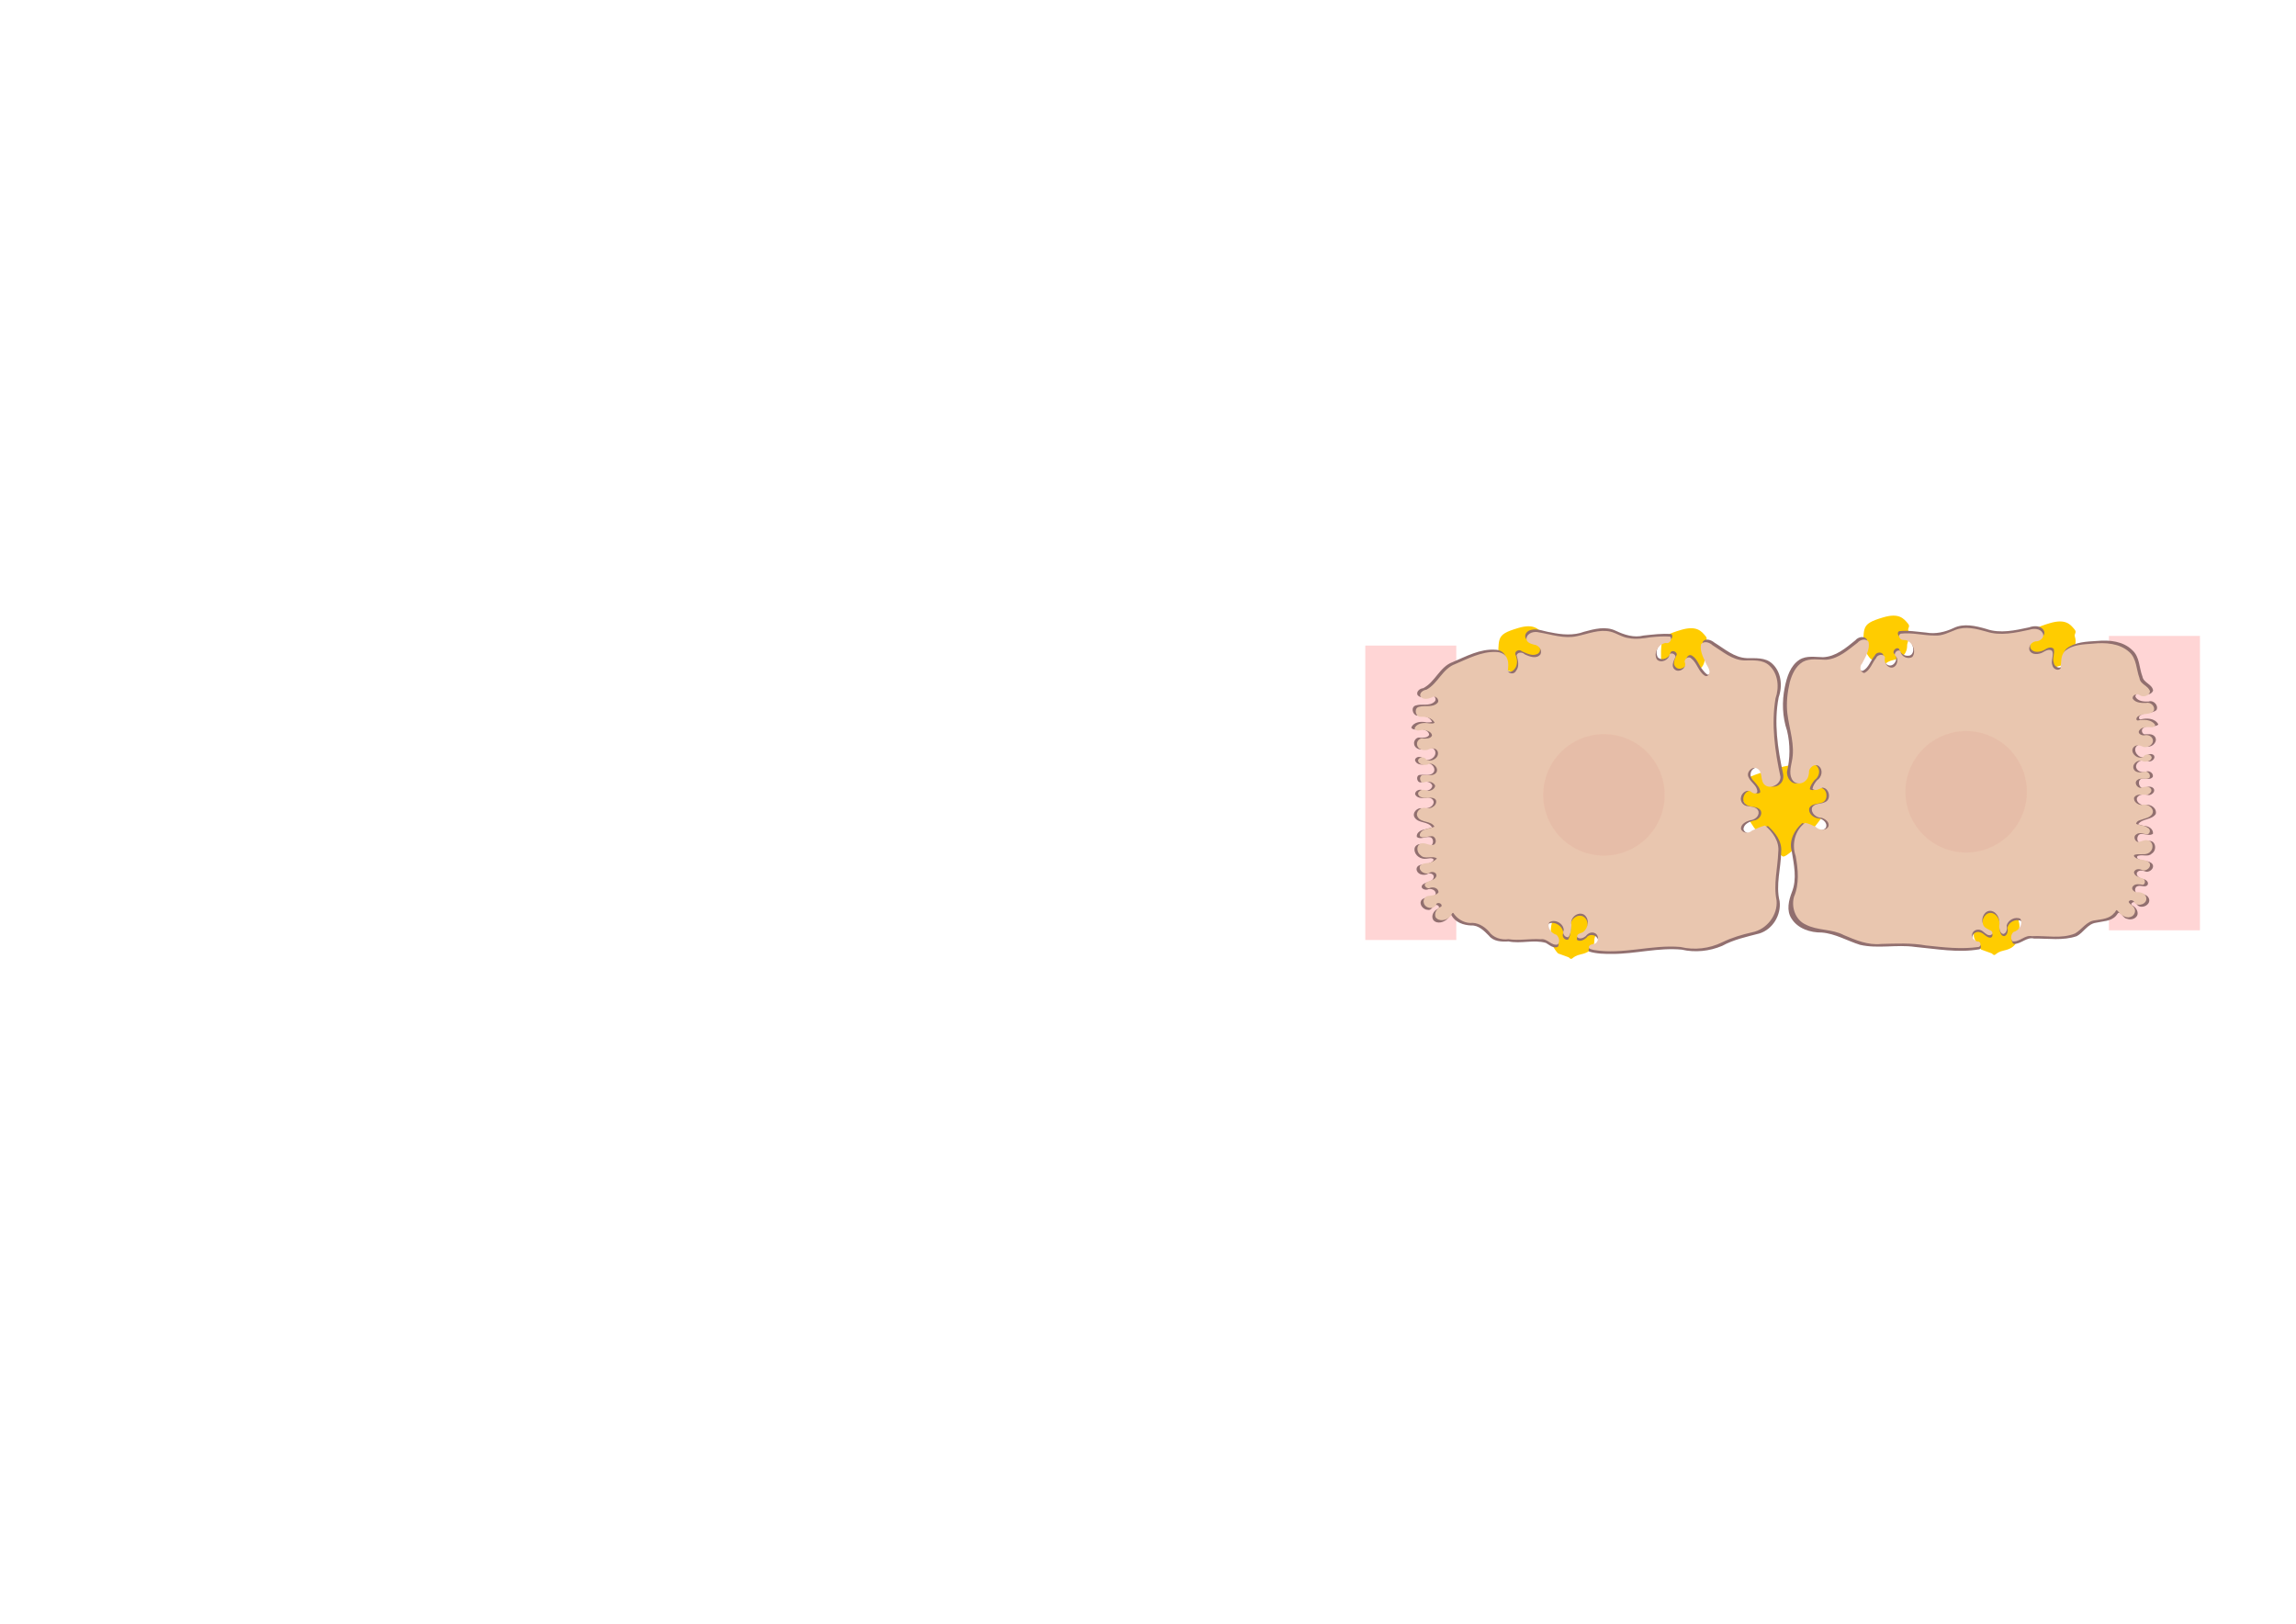 <?xml version="1.0" encoding="UTF-8" standalone="no"?>
<!-- Created with Inkscape (http://www.inkscape.org/) -->
<svg
   xmlns:dc="http://purl.org/dc/elements/1.1/"
   xmlns:cc="http://creativecommons.org/ns#"
   xmlns:rdf="http://www.w3.org/1999/02/22-rdf-syntax-ns#"
   xmlns:svg="http://www.w3.org/2000/svg"
   xmlns="http://www.w3.org/2000/svg"
   xmlns:sodipodi="http://sodipodi.sourceforge.net/DTD/sodipodi-0.dtd"
   xmlns:inkscape="http://www.inkscape.org/namespaces/inkscape"
   width="1052.362"
   height="744.094"
   id="svg2"
   sodipodi:version="0.32"
   inkscape:version="0.45+devel"
   version="1.0"
   sodipodi:docname="epatocytes.svg"
   inkscape:output_extension="org.inkscape.output.svg.inkscape">
  <defs
     id="defs4">
    <linearGradient
       id="linearGradient3299">
      <stop
         id="stop3301"
         offset="0"
         style="stop-color:#ac9393;stop-opacity:1;" />
      <stop
         id="stop3303"
         offset="1"
         style="stop-color:#fff000;stop-opacity:1;" />
    </linearGradient>
    <linearGradient
       id="linearGradient3283">
      <stop
         id="stop3285"
         offset="0"
         style="stop-color:#aa9696;stop-opacity:1;" />
      <stop
         id="stop3287"
         offset="1"
         style="stop-color:#000000;stop-opacity:1;" />
    </linearGradient>
    <inkscape:perspective
       sodipodi:type="inkscape:persp3d"
       inkscape:vp_x="0 : 526.18109 : 1"
       inkscape:vp_y="0 : 1000 : 0"
       inkscape:vp_z="744.09448 : 526.18109 : 1"
       inkscape:persp3d-origin="372.04724 : 350.78739 : 1"
       id="perspective10" />
    <inkscape:perspective
       id="perspective2492"
       inkscape:persp3d-origin="372.04724 : 350.78739 : 1"
       inkscape:vp_z="744.09448 : 526.18109 : 1"
       inkscape:vp_y="0 : 1000 : 0"
       inkscape:vp_x="0 : 526.18109 : 1"
       sodipodi:type="inkscape:persp3d" />
    <filter
       inkscape:collect="always"
       id="filter3359">
      <feGaussianBlur
         inkscape:collect="always"
         stdDeviation="6.948"
         id="feGaussianBlur3361" />
    </filter>
    <filter
       inkscape:collect="always"
       id="filter3381">
      <feGaussianBlur
         inkscape:collect="always"
         stdDeviation="6.368"
         id="feGaussianBlur3383" />
    </filter>
    <filter
       inkscape:collect="always"
       id="filter3448"
       x="-0.157"
       width="1.313"
       y="-0.175"
       height="1.35">
      <feGaussianBlur
         inkscape:collect="always"
         stdDeviation="1.344"
         id="feGaussianBlur3450" />
    </filter>
    <filter
       inkscape:collect="always"
       id="filter3534"
       x="-0.251"
       width="1.503"
       y="-0.078"
       height="1.155">
      <feGaussianBlur
         inkscape:collect="always"
         stdDeviation="4.369"
         id="feGaussianBlur3536" />
    </filter>
  </defs>
  <sodipodi:namedview
     id="base"
     pagecolor="#ffffff"
     bordercolor="#666666"
     borderopacity="1.0"
     gridtolerance="10000"
     guidetolerance="10"
     objecttolerance="10"
     inkscape:pageopacity="0.0"
     inkscape:pageshadow="2"
     inkscape:zoom="2.2532245"
     inkscape:cx="839.53337"
     inkscape:cy="382.74614"
     inkscape:document-units="px"
     inkscape:current-layer="layer1"
     showgrid="false"
     inkscape:window-width="1912"
     inkscape:window-height="1343"
     inkscape:window-x="0"
     inkscape:window-y="0" />
  <g
     inkscape:label="Layer 1"
     inkscape:groupmode="layer"
     id="layer1">
    <g
       id="g3540">
      <rect
         style="opacity:1;fill:#ffd5d5;fill-opacity:1;stroke:none;filter:url(#filter3534)"
         id="rect3538"
         width="41.718"
         height="134.918"
         x="966.615"
         y="291.41" />
      <rect
         y="295.848"
         x="625.77"
         height="134.918"
         width="41.718"
         id="rect3464"
         style="opacity:1;fill:#ffd5d5;fill-opacity:1;stroke:none;filter:url(#filter3534)" />
      <path
         id="path3462"
         d="m 933.815,304.675 c -1.87,-1.908 -3.4,-5.251 -3.4,-6.344 0,-1.093 -0.142,-5.013 0.474,-7.23 C 931.644,288.379 933.972,287.236 939.514,285.579 c 7.278,-2.176 9.429,0.559 11.361,2.888 1.199,1.444 -0.327,1.882 0.151,3.338 0.988,3.006 -0.55,5.4 -0.557,6.454 -0.011,1.652 -0.062,5.549 -6.11,6.812 -4.69,0.98 -3.792,3.287 -5.662,1.379 z"
         style="opacity:1;fill:#ffcc00;fill-opacity:1;stroke:none;filter:url(#filter3448)"
         sodipodi:nodetypes="cssssssscc" />
      <path
         transform="matrix(2.32,0,0,2.32,-1080.174,-489.234)"
         id="path3414"
         d="m 813.987,376.572 c -1.87,-1.908 -3.4,-4.363 -3.4,-5.457 0,-1.093 -0.586,-2.35 -1.302,-2.792 -2.402,-1.485 -0.468,-3.421 5.075,-5.078 7.278,-2.176 11.648,-2.104 13.58,0.225 1.199,1.444 1.236,2.254 0.151,3.338 -0.787,0.787 -1.437,2.294 -1.444,3.348 -0.011,1.652 -7.408,10.015 -8.773,9.919 -0.268,-0.019 -2.017,-1.595 -3.887,-3.503 z"
         style="opacity:1;fill:#ffcc00;fill-opacity:1;stroke:none;filter:url(#filter3448)" />
      <path
         sodipodi:nodetypes="cssssssscc"
         style="opacity:1;fill:#ffcc00;fill-opacity:1;stroke:none;filter:url(#filter3448)"
         d="m 908.074,435.155 c -1.87,-1.908 -3.4,-5.251 -3.4,-6.344 0,-1.093 -0.142,-5.013 0.474,-7.23 0.755,-2.721 3.083,-3.865 8.625,-5.522 7.278,-2.176 9.429,0.559 11.361,2.888 1.199,1.444 -0.327,1.882 0.151,3.338 0.988,3.006 -0.55,5.4 -0.557,6.454 -0.011,1.652 -0.062,5.549 -6.11,6.812 -4.69,0.98 -3.792,3.287 -5.662,1.379 z"
         id="path3460" />
      <path
         id="path3458"
         d="M 714.13,436.93 C 712.26,435.022 710.73,431.679 710.73,430.586 710.73,429.493 710.588,425.574 711.204,423.356 711.959,420.634 714.286,419.491 719.829,417.834 c 7.278,-2.176 9.429,0.559 11.361,2.888 1.199,1.444 -0.327,1.882 0.151,3.338 0.988,3.006 -0.55,5.4 -0.557,6.454 -0.011,1.652 -0.062,5.549 -6.11,6.812 -4.69,0.98 -3.792,3.287 -5.662,1.379 z"
         style="opacity:1;fill:#ffcc00;fill-opacity:1;stroke:none;filter:url(#filter3448)"
         sodipodi:nodetypes="cssssssscc" />
      <path
         sodipodi:nodetypes="cssssssscc"
         style="opacity:1;fill:#ffcc00;fill-opacity:1;stroke:none;filter:url(#filter3448)"
         d="m 690.165,306.895 c -1.87,-1.908 -3.4,-5.251 -3.4,-6.344 0,-1.093 -0.142,-5.013 0.474,-7.23 C 687.993,290.598 690.321,289.455 695.863,287.798 703.142,285.622 705.292,288.357 707.224,290.686 c 1.199,1.444 -0.327,1.882 0.151,3.338 0.988,3.006 -0.55,5.4 -0.557,6.454 -0.011,1.652 -0.062,5.549 -6.11,6.812 -4.69,0.98 -3.792,3.287 -5.662,1.379 z"
         id="path3456" />
      <path
         sodipodi:nodetypes="cssssssscc"
         style="opacity:1;fill:#ffcc00;fill-opacity:1;stroke:none;filter:url(#filter3448)"
         d="m 857.48,302.013 c -1.87,-1.908 -3.4,-5.251 -3.4,-6.344 0,-1.093 -0.142,-5.013 0.474,-7.23 0.755,-2.721 3.083,-3.865 8.625,-5.522 7.278,-2.176 9.429,0.559 11.361,2.888 1.199,1.444 -0.327,1.882 0.151,3.338 0.988,3.006 -0.55,5.4 -0.557,6.454 -0.011,1.652 -0.062,5.549 -6.11,6.812 -4.69,0.98 -3.792,3.287 -5.662,1.379 z"
         id="path3452" />
      <path
         id="path3454"
         d="m 764.724,307.782 c -1.87,-1.908 -3.4,-5.251 -3.4,-6.344 0,-1.093 -0.142,-5.013 0.474,-7.23 0.755,-2.721 3.083,-3.865 8.625,-5.522 7.278,-2.176 9.429,0.559 11.361,2.888 1.199,1.444 -0.327,1.882 0.151,3.338 0.988,3.006 -0.55,5.4 -0.557,6.454 -0.011,1.652 -0.062,5.549 -6.11,6.812 -4.69,0.98 -3.792,3.287 -5.662,1.379 z"
         style="opacity:1;fill:#ffcc00;fill-opacity:1;stroke:none;filter:url(#filter3448)"
         sodipodi:nodetypes="cssssssscc" />
      <g
         transform="matrix(0,0.285,-0.285,0,1237.287,-64.936)"
         id="g3404">
        <g
           id="g3391">
          <path
             style="fill:#916f6f;stroke:none;filter:url(#filter3359)"
             d="m 1392.25,870.438 c -9.809,5.671 -10.296,19.027 -7.469,28.812 -1.193,4.121 -6.79,1.614 -7.531,-1.562 -4.635,-7.398 -1.928,-17.52 -7.527,-24.35 -7.401,-4.179 -16.847,4.798 -13.858,12.509 0.362,7.521 -0.223,16.998 -7.49,21.247 -6.301,0.572 -8.73,-8.518 -4.505,-12.324 1.875,-5.668 0.671,-13.723 -5.557,-16.114 -10.5,1.248 -12.253,15.384 -22.56,17.126 -14.04,5.488 -31.559,4.208 -42.389,16.261 -14.514,14.633 -16.719,36.779 -14.931,56.336 1.051,17.097 1.483,36.006 12.729,49.982 7.446,6.716 18.127,6.227 27.495,6.326 5.844,3.93 1.25,13.2 -4.906,13.719 -7.286,2.753 -15.122,-1.904 -22.344,0.031 -4.962,4.389 -1.062,11.387 1.813,15.781 3.298,6.611 4.879,16.949 -2.563,21.375 -7.867,3.384 -16.608,-4.731 -15.812,-12.75 -1.002,-5.767 -7.628,-12.043 -13.469,-8.159 -7.948,4.777 -7.596,15.677 -4.761,23.362 4.765,22.477 10.429,46.489 2.498,68.955 -4.835,16.947 -9.545,36.136 -1.266,52.824 6.367,13.608 9.892,28.947 7.124,43.924 -1.22,14.401 -4.008,28.992 -2.219,43.406 2.785,4.753 10.327,0.268 9.906,-4.5 -0.485,-10.215 9.938,-18.222 19.563,-18.219 4.612,-0.168 9.888,2.279 9.969,7.5 1.022,6.955 -4.168,13.874 -10.856,15.293 -4.375,4.654 4.62,12.55 8.418,7.082 6.876,-6.908 21.656,1.199 17.531,10.75 -2.76,6.262 -10.32,8.484 -16.656,7.562 -5.482,2.784 -4.062,11.543 1.316,13.613 7.827,6.952 19.654,9.549 24.653,19.481 0.05,7.079 -10.268,8.999 -14.469,4.344 -11.02,-5.737 -22.7,-13.089 -35.688,-11.281 -6.891,4.167 -4.441,14.436 1.003,18.767 12.318,15.108 26.236,31.473 27.158,51.896 -0.132,12.619 -3.039,26.516 4.046,37.918 9.682,14.905 27.778,20.253 44.241,23.653 23.162,4.782 47.568,3.958 70.032,-3.679 21.613,-5.188 44.415,-5.029 65.988,0.164 9.072,0.509 20.226,-6.482 18.5,-16.656 -1.582,-10.132 -12.657,-15.553 -22.069,-14.979 -6.91,-2.128 -11.124,-12.747 -4.338,-17.459 6.612,-5.26 16.656,-1.969 21.078,4.567 4.292,3.505 9.021,7.05 14.672,7.808 5.346,-6.869 -5.518,-14.476 -0.688,-21.437 5.18,-8.037 20.454,-7.258 22.625,2.875 2.339,6.554 1.393,16.086 8.805,19.449 9.389,1.771 16.567,-8.145 16.433,-16.713 1.55,-6.003 7.786,-12.992 14.494,-10.176 7.129,4.759 5.234,15.513 -0.099,20.896 -2.564,5.626 -5.383,11.186 -7.038,17.169 10.799,12.547 28.154,21.803 44.934,17.045 21.653,-3.484 44.774,-8.849 65.976,-0.341 13.398,5.194 29.843,9.187 42.763,0.617 16.241,-10.126 22.6,-30.326 22.375,-48.603 1.74,-21.831 13.357,-40.991 19.768,-61.506 6.726,-29.026 -0.842,-58.912 3.374,-88.187 3.123,-34.441 9.873,-69.345 3.81,-103.838 -1.86,-4.53 -9.29,-2.198 -8.5,2.594 -0.289,5.812 -5.998,10.096 -11.625,8.75 -5.553,-0.825 -9.163,-6.822 -7.312,-12.125 1.305,-6.525 9.136,-10.422 8.781,-17.312 -1.024,-3.63 -6.994,-4.276 -7.748,-0.093 -2.721,5.223 -5.639,11.819 -12.252,12.656 -9.069,2.994 -21.845,-4.396 -19.593,-14.831 2.891,-10.508 15.545,-13.902 25.155,-12.134 4.637,-0.443 11.976,-1.669 11.969,-7.535 -1.903,-5.541 -8.857,-6.14 -13.676,-5.028 -9.096,-2.216 -14.974,-13.555 -10.699,-22.097 8.993,-4.578 20.115,2.743 22.188,11.969 3.716,4.03 11.245,4.619 14.687,-0.063 0.545,-11.749 -11.737,-20.691 -8.625,-32.719 -0.305,-22.859 3.717,-46.55 -3.887,-68.666 -5.989,-11.066 -19.553,-17.336 -21.517,-30.666 -2.539,-11.005 -2.083,-23.943 -11.003,-32.262 -1.796,-1.988 -6.991,-3.428 -4.406,-6.719 2.818,-4.005 8.386,-6.066 9.117,-11.439 2.746,-6.843 -1.302,-17.526 -9.804,-16.717 -5.518,0.527 -10.292,4.66 -12.312,9.719 -5.326,2.281 -7,-8.442 -1.375,-8.281 8.99,-5.887 1.682,-23.287 -8.938,-19.781 -7.592,2.731 -7.956,12.021 -8.312,18.75 -2.197,5.447 -11.505,4.609 -12.063,-1.5 -1.342,-4.925 3.082,-11.545 -2,-15.156 -5.21,-2.102 -9.091,3.844 -9.302,8.387 -1.349,4.297 -4.761,10.735 -10.167,8.925 -5.351,-3.271 -3.089,-10.441 -1.438,-15.156 0.468,-6.012 -6.033,-13.466 -12.15,-9.851 -7.115,5.384 -3.801,15.671 -8.381,22.508 -0.726,2.858 -5.216,3.263 -5.313,-0.156 -2.18,-6.951 2.498,-15.448 -3.403,-21.272 -5.359,-8.748 -21.862,-6.496 -20.254,5.272 0.16,4.812 3.091,9.273 3.062,13.969 -2.629,6.927 -15.545,4.653 -14.188,-3.281 -0.341,-5.862 3.319,-12.321 -0.344,-17.719 -7.949,-1.267 -12.967,7.63 -12.781,14.562 -0.707,3.136 -1.625,6.218 -2.594,9.281 -9.626,-6.834 -6.63,-21.773 -16.5,-28.406 -9.457,-2.437 -17.358,9.181 -14,17.625 -0.011,6.155 -4.829,14.123 -11.798,12.659 -6.933,-3.604 -6.194,-12.761 -4.639,-19.159 -0.107,-5.013 -5.861,-11.244 -10.813,-7.562 -4.942,4.658 -1.864,11.898 -0.5,17.312 -0.914,7.453 -14.551,8.855 -15.156,0.531 -0.566,-5.44 2.589,-12.525 -2.625,-16.531 -6.435,-2.198 -11.787,6.958 -7.938,12.031 1.299,6.281 -2.317,15.527 -9.904,14.708 -8.851,-1.51 -11.948,-13.457 -7.19,-20.301 0.719,-5.051 -5.186,-11.948 -10.094,-8.094 -4.244,4.883 0.036,11.334 2.969,15.625 2.654,8.989 -10.373,18.815 -17.563,11.812 -4.839,-5.202 -0.524,-12.114 0.75,-17.812 1.197,-8.028 -8.876,-16.945 -16.125,-11.219 -5.039,4.079 -3.503,11.221 -3.562,16.781 -1.541,4.567 -8.727,5.466 -10.594,0.656 -5.204,-6.66 0.153,-16.356 -4.812,-22.906 -0.28,-0.172 -0.624,-0.182 -0.938,-0.125 z"
             id="path3305"
             sodipodi:nodetypes="cccccccccsccccccccsssccccccccccccccccccccccccccccccccccssccccccccccc" />
          <path
             sodipodi:nodetypes="cccccccccsccccccccsssccccccccccccccccccccccccccccccccccssccccccccccc"
             id="path2502"
             d="m 1393.188,875.5 c -8.955,6.2 -8.628,18.537 -6.781,28.094 -1.094,3.977 -6.231,1.092 -7.187,-1.594 -5.206,-7.128 -1.247,-17.955 -8.094,-24.125 -7.065,-3.645 -15.078,4.832 -12.927,11.944 0.115,7.424 0.024,16.75 -6.667,21.462 -6.036,1.851 -9.578,-7.44 -5.594,-11.406 3.609,-5.604 0.655,-15.572 -6.453,-16.206 -9.208,2.712 -11.009,15.555 -21.05,16.85 -14.047,5.285 -31.398,4.422 -42.154,16.418 -14.106,15.693 -15.579,38.258 -13.494,58.283 1.264,15.62 1.313,33.198 12.304,45.618 7.395,6.821 18.173,5.447 27.253,6.474 5.282,3.692 1.23,12.118 -4.281,13.156 -7.569,3.254 -15.947,-2.52 -23.375,0.469 -4.509,4.753 0.007,11.229 2.463,15.815 3.127,6.402 4.191,16.55 -3.151,20.497 -7.467,2.905 -15.552,-4.515 -15.011,-12.086 -0.908,-5.602 -6.616,-12.24 -12.739,-9.164 -7.939,3.903 -8.201,14.379 -5.752,21.758 4.826,22.461 10.263,46.299 2.973,68.877 -4.563,16.128 -9.213,33.851 -2.69,50.146 4.069,10.587 9.831,21.122 8.969,32.844 0.099,18.314 -5.193,36.553 -3.005,54.824 1.805,5.422 9.594,1.851 10.005,-2.699 0.343,-3.407 -0.01,-6.952 2.376,-9.823 5.002,-7.888 17.056,-12.078 24.916,-6.112 4.761,7.064 -0.417,18.058 -8.793,19.153 -4.834,4.351 3.9,12.562 7.938,7.437 6.461,-6.051 20.433,-0.262 17.847,9.207 -1.929,6.449 -9.648,10.192 -15.972,8.137 -6.681,2.26 -4.874,12.584 1.137,14.541 7.737,6.432 19.097,9.061 23.77,18.74 -0.818,7.193 -10.971,8.064 -15.355,3.585 -10.659,-5.429 -22.021,-12.778 -34.551,-10.397 -6.426,4.051 -3.823,13.562 1.18,17.682 11.395,15.011 25.5,30.125 27.343,49.724 0.392,12.733 -3.015,26.701 3.603,38.515 6.944,11.459 20.091,17.331 32.522,20.805 16.436,3.859 33.599,5.814 50.445,3.896 25.594,-3.096 51.239,-12.971 77.201,-7.145 10.107,1.969 22.276,5.08 31.112,-2.071 5.989,-5.309 5.168,-15.108 -0.532,-20.305 -4.08,-4.387 -10.28,-5.417 -15.924,-5.417 -6.359,-1.775 -12.08,-10.23 -6.92,-16.028 5.984,-7 17.88,-4.23 22.295,3.132 4.052,3.305 8.52,6.553 13.798,7.431 4.512,-4.761 -0.077,-11.067 -1.844,-15.969 0.457,-11.346 19.376,-14.888 23.344,-3.969 3.452,6.575 1.309,16.218 8.531,20.562 8.884,2.651 16.66,-6.722 16.562,-15.031 1.58,-5.978 7.111,-13.536 14.129,-11.197 7.468,4.256 5.945,15.303 0.465,20.556 -2.636,5.449 -5.367,10.974 -6.438,16.984 11.743,16.275 34.694,21.813 53.21,15.139 21.671,-4.042 44.989,-6.124 65.807,2.712 16.725,4.649 37.107,-2.422 44.514,-18.819 10.072,-19.113 6.759,-42.219 16.934,-61.325 8.056,-18.966 16.564,-39.007 14.274,-60.094 -0.593,-24.086 -1.911,-48.398 2.441,-72.239 2.987,-28.175 6.483,-56.815 2.289,-85.03 -1.885,-4.052 -9.168,-2.9 -8.611,1.991 -0.93,6.181 -7.718,11.637 -13.795,8.322 -6.308,-3.053 -6.931,-11.947 -2.39,-16.812 2.926,-3.745 8.306,-8.738 5.046,-13.813 -2.211,-2.686 -6.104,-0.875 -6.884,2.119 -2.461,4.795 -4.751,11.117 -10.897,11.912 -8.75,3.494 -21.855,-2.92 -20.361,-13.367 2.226,-10.787 15.089,-14.855 24.767,-12.818 4.606,-0.562 11.171,-1.183 12.407,-6.659 -1.545,-5.891 -8.88,-6.439 -13.768,-5.376 -8.925,-2.416 -14.648,-13.394 -10.794,-21.968 8.53,-4.881 19.316,2.187 21.294,11.009 3.706,3.957 10.723,5.369 14.956,1.46 1.815,-11.401 -10.782,-19.643 -8.209,-31.159 -1.257,-23.056 4.763,-47.212 -4.354,-69.31 -6.331,-11.189 -19.863,-18.403 -21.148,-32.215 -1.778,-10.782 -2.429,-23.349 -11.685,-30.758 -1.138,-2.062 -7.02,-3.174 -3.745,-5.232 5.874,-5.246 12.958,-12.599 9.953,-21.202 -1.801,-6.319 -10.101,-9.44 -15.356,-5.158 -3.478,2.092 -5.102,6.854 -8.738,8.315 -4.708,-1.53 -2.878,-8.939 1.553,-9.377 6.543,-6.259 1.739,-20.655 -8.115,-18.998 -6.955,1.092 -9.781,9.073 -8.969,15.281 -0.387,4.279 -5.059,9.842 -9.438,6.375 -5.122,-3.917 -3.246,-11.101 -2.531,-16.406 -1.921,-4.925 -10.371,-3.521 -10.419,1.868 -2.015,4.791 -3.688,12.386 -9.987,12.695 -5.848,-1.798 -5.632,-9.615 -2.844,-13.875 1.292,-6.206 -5.039,-14.572 -11.632,-11.244 -8.152,6.02 -2.945,18.932 -11.056,25.056 -2.974,1 -2.772,-3.933 -3.25,-5.781 -0.391,-7.038 1.769,-15.679 -4.562,-20.812 -5.084,-5.145 -15.851,-4.003 -17.625,3.781 -1.937,5.548 2.021,10.758 2.562,16.031 -0.731,5.465 -9.066,8.526 -12.156,3.25 -4.423,-5.323 -0.325,-12.238 -0.219,-18.094 -1.41,-4.76 -8.559,-5.216 -10.414,-0.518 -4.321,5.365 -3.702,12.764 -6.43,18.83 -5.978,-1.047 -6.176,-8.497 -8.196,-13.033 -1.589,-5.92 -4.649,-14.123 -11.991,-14.061 -8.603,1.125 -12.434,11.57 -10.188,19.125 -0.683,5.732 -5.546,12.538 -12.031,11.094 -6.767,-4.358 -3.893,-13.293 -4.25,-19.906 -0.337,-4.68 -5.996,-10.537 -10.469,-6.562 -4.564,4.392 -1.996,11.21 -0.688,16.375 -0.447,5.691 -8.801,10.547 -12.695,5.018 -4.558,-5.555 0.054,-13.557 -3.336,-19.299 -5.189,-3.604 -12.879,3.317 -9.417,8.809 1.097,5.879 1.051,14.821 -6.103,16.684 -8.48,1.929 -15.284,-9.068 -10.915,-16.179 0.745,-4.897 -0.373,-12.569 -6.374,-13.235 -6.214,1.151 -6.402,10.558 -1.284,13.265 6.319,9.578 -8.664,24.793 -16.688,14.375 -3.049,-4.496 -1.074,-10.09 1.018,-14.459 1.57,-7.083 -3.86,-16.832 -12.049,-14.853 -5.921,1.514 -8.105,8.599 -6.594,13.969 0.261,4.071 -3.054,10.905 -7.906,7.812 -6.864,-4.813 -5.232,-14.155 -5.187,-21.344 -0.353,-1.959 -1.602,-4.607 -4.031,-4.156 z"
             style="fill:#e9c6af;stroke:none" />
          <path
             transform="matrix(0.767,0,0,0.767,218.884,621.88)"
             d="m 1799.002,726.784 a 127.352,127.352 0 1 1 -254.704,0 127.352,127.352 0 1 1 254.704,0 z"
             sodipodi:ry="127.35201"
             sodipodi:rx="127.35201"
             sodipodi:cy="726.78448"
             sodipodi:cx="1671.6498"
             id="path3363"
             style="opacity:0.24;fill:#c83737;fill-opacity:1;stroke:none;filter:url(#filter3381)"
             sodipodi:type="arc" />
        </g>
        <g
           id="g3396"
           transform="matrix(1,0,0,-1,4.946,2941.177)">
          <path
             sodipodi:nodetypes="cccccccccsccccccccsssccccccccccccccccccccccccccccccccccssccccccccccc"
             id="path3398"
             d="m 1392.688,869.531 c -9.324,4.077 -10.245,16.053 -8.188,24.75 0.149,2.893 -0.218,5.781 -0.719,8.625 -9.209,-4.039 -10.871,-15.444 -10.25,-24.375 -1.355,-7.164 -13.756,-10.017 -16.173,-2.121 -3.455,9.868 1.767,22.14 -6.17,30.465 -4.656,5.14 -14.121,-2.907 -9.625,-8.281 2.387,-5.851 4.763,-14.198 -0.938,-18.938 -5.565,-2.807 -10.76,3.585 -11.062,8.75 -9.645,19.519 -34.363,26.529 -41.979,47.463 -9.281,21.927 -21.672,44.244 -19.928,68.85 0.184,7.094 4.021,14.3 11.063,16.594 5.947,2.719 12.57,1.056 18.719,0.969 4.704,0.88 7.681,7.122 3.75,10.656 -6.003,8.261 -18.095,7.969 -26.406,3.75 -5.477,-0.628 -8.412,6.757 -4.679,10.493 3.487,8.116 9.086,18.017 3.492,26.507 -4.276,5.414 -12.925,2.682 -15.781,-2.844 -3.876,-5.407 -2.675,-14.37 -9.25,-17.656 -6.3,-2.341 -11.906,3.649 -12.938,9.456 -2.395,10.597 2.745,20.873 4.13,31.256 3.709,17.578 5.437,36.392 -1.054,53.557 -4.488,16.434 -9.394,34.936 -1.422,51.137 6.423,13.658 11.485,29.2 7.524,44.313 -1.507,14.938 -3.648,29.962 -2.302,44.999 4.563,4.127 12.387,-2.019 10.188,-7.5 1.812,-11.725 16.282,-20.469 27.094,-14.406 6.789,6.67 1.058,19.216 -7.781,20.469 -5.202,3.14 0.363,12.993 5.562,9 5.49,-2.41 13.314,-6.17 18.177,-0.56 6.575,6.576 -1.159,20.232 -10.271,16.716 -4.833,-0.711 -11.659,4.066 -8.354,9.255 5.103,8.602 15.737,10.887 22.914,17.264 2.978,2.469 7.03,5.356 7.979,8.953 -3.934,6.713 -13.594,5.063 -18.86,0.951 -10.538,-5.513 -22.074,-12.398 -34.46,-9.767 -6.13,4.679 -2.729,13.584 1.331,18.456 10.068,16.415 24.308,32.109 25.143,52.328 0.283,13.739 -1.465,29.596 8.582,40.588 13.339,15.016 36.197,17.171 54.313,10.724 40.563,-7.942 82.13,-1.603 122.063,6.834 6.284,1.427 13.556,0.421 17.692,-4.993 6.567,-6.762 5.144,-20.033 -4.281,-23.438 -6.987,-2.565 -16.125,-1.031 -20.927,-7.965 -4.24,-5.991 0.713,-14.503 7.583,-15.441 5.581,-1.323 10.436,2.344 14.017,6.151 4.775,4.137 9.936,9.046 16.639,9.224 4.544,-4.205 -0.262,-9.951 -2.438,-14.062 -1.721,-11.365 16.36,-18.634 22.404,-8.447 5.061,6.827 1.647,17.786 9.159,23.041 7.566,3.914 15.85,-3.706 16.344,-11.281 1.891,-6.801 5.51,-15.711 13.688,-16.312 7.791,1.837 8.986,13.217 3.344,18.031 -3.335,6.872 -5.914,14.08 -8.25,21.344 10.495,11.674 24.807,23.004 41.472,21.275 26.47,-0.236 53.139,-9.078 79.436,-2.481 22.004,2.797 45.118,-10.98 51.843,-32.294 5.336,-20.453 9.732,-41.519 20.038,-60.212 8.584,-20.363 10.987,-43.364 6.024,-64.946 -3.652,-37.506 6.973,-74.439 6.859,-111.885 0.067,-12.335 -0.142,-25.092 -3.764,-36.894 -3.332,-2.999 -8.261,1.451 -7.219,5.281 -1.03,6.201 -8.368,11.997 -14.31,7.873 -6.224,-3.488 -7.176,-13.833 -0.71,-17.571 3.418,-3.915 6.754,-9.939 3.614,-14.959 -5.032,-2.457 -8.065,4.12 -8.429,8.129 -5.661,10.512 -23.877,12.331 -29.651,1.037 -4.353,-9.933 6.357,-21.845 16.707,-19.05 7.058,-0.589 14.601,-0.735 20.78,-4.647 1.731,-5.556 -5.556,-10.904 -10.406,-7.844 -10.903,-0.234 -19.477,-12.791 -15.469,-23 7.895,-5.241 19.238,0.956 21.125,9.719 3.73,4.512 10.355,7.444 16.031,5 3.835,-7.122 -2.646,-13.843 -5.983,-19.609 -5.816,-19.656 1.85,-40.242 -2.432,-60.082 0.769,-11.038 0.312,-24.23 -9.234,-31.646 -7.809,-7.718 -17.143,-16.703 -16.354,-28.665 -0.549,-12.084 -5.026,-25.788 -16.622,-31.467 -1.455,-3.468 4.135,-3.477 5.344,-5.969 6.14,-5.616 9.75,-17.057 2.557,-23.257 -7.02,-4.422 -16.14,1.218 -18.588,8.32 -3.29,3.02 -7.223,-2.469 -5.188,-5.625 1.931,-4.234 8.711,-5.822 7.375,-11.531 -0.11,-7.375 -9.192,-15.072 -15.968,-9.976 -6.483,6.044 -1.749,17.41 -9.407,22.695 -6.791,0.675 -9.828,-8.217 -7.25,-13.469 1.156,-3.93 -1.658,-11.136 -6.631,-8.618 -6.579,4.599 -4.046,16.28 -12.713,18.743 -5.946,1.572 -8.441,-6.929 -5.156,-10.844 2.31,-6.441 -0.345,-16.221 -8.312,-16.625 -5.726,0 -7.4,6.407 -7.438,11.031 -0.954,5.902 -2.005,13.505 -7.656,16.594 -4.114,-2.291 -1.899,-8.06 -1.719,-11.812 1.488,-9.062 -5.34,-19.239 -14.969,-19.156 -7.04,-0.155 -10.175,8.202 -7.975,14.008 0.434,4.12 4.478,8.392 2.162,12.399 -3.329,5.246 -13.838,4.556 -14,-2.625 -0.924,-6.647 4.277,-13.887 -0.125,-20 -7.115,-1.303 -11.16,6.645 -12.125,12.51 -1.277,3.921 -2.083,7.973 -3.125,11.959 -10.583,-5.927 -6.069,-21.765 -16.219,-28.062 -7.522,-4.549 -16.951,4.702 -14.352,12.534 0.391,6.892 -1.379,16.493 -9.367,18.154 -6.335,0.497 -9.437,-7.335 -7.481,-12.503 0.395,-6.038 0.467,-14.643 -6.083,-17.391 -6.667,-0.162 -8.983,8.828 -5.843,13.675 1.397,5.662 -1.536,13.326 -7.938,14.094 -7.356,-2.715 -7.658,-12.354 -5.312,-18.625 0.642,-6.778 -11.89,-8.407 -12.005,-1.095 -0.805,7.247 2.549,16.66 -4.307,21.876 -8.471,4.805 -18.676,-7.562 -12.781,-15.156 1.528,-5.632 -0.387,-13.678 -6.906,-14.969 -6.098,1.155 -6.493,10.342 -1.719,13.375 5.523,8.263 -2.8,22.637 -13.068,18.864 -5.708,-2.302 -6.358,-10.106 -3.119,-14.676 2.603,-6.777 1.056,-17.208 -7.281,-18.844 -5.695,-1.319 -12.31,3.763 -10.625,9.881 0.036,4.919 0.435,11.278 -4.406,14.212 -6.666,-0.273 -8.554,-8.178 -9.86,-13.409 -0.065,-4.93 3.296,-11.995 -1.828,-15.31 z"
             style="fill:#916f6f;stroke:none;filter:url(#filter3359)" />
          <path
             style="fill:#e9c6af;stroke:none"
             d="m 1394.281,874.688 c -9.101,3.788 -9.688,15.304 -8.234,23.689 0.275,2.889 0.633,6.072 -0.922,8.687 -8.975,-4.401 -9.942,-15.636 -9.781,-24.469 -1.796,-7.253 -14.779,-8.47 -16.005,-0.233 -2.604,9.661 1.754,21.69 -6.37,29.42 -5.113,4.129 -13.178,-4.187 -8.594,-9.062 2.31,-5.792 4.275,-14.193 -1.656,-18.531 -5.94,-2.155 -10.209,4.694 -10.875,9.75 -10.048,18.538 -33.646,25.725 -41.106,46.118 -8.801,20.837 -20.234,41.965 -19.55,65.228 0.038,7.604 3.386,16.136 11.282,18.529 6.008,2.604 12.734,1.583 18.937,0.969 5.822,1.869 5.649,10.896 0.188,13.156 -7.169,5.857 -17.039,3.202 -24.964,0.962 -5.605,1.562 -5.356,9.477 -1.667,12.869 3.731,7.558 8.16,19.288 0.037,25.482 -6.976,3.45 -14.955,-3.27 -15.506,-10.39 -1.254,-5.118 -3.775,-12.785 -10.369,-12.141 -8.833,1.683 -11.503,12.594 -9.355,20.215 3.286,20.104 10.669,40.419 6.075,60.956 -3.565,17.765 -11.566,35.684 -7.251,54.079 2.559,10.108 9.193,18.768 10.375,29.312 2.282,11.589 0.481,23.361 -1.351,34.849 -0.992,10.5 -1.899,21.076 -1.056,31.62 4.239,4.304 12.42,-1.521 10.094,-6.969 1.654,-11.585 15.963,-20.455 26.625,-14.312 6.676,6.618 1.062,19.066 -7.719,20.281 -5.171,3.401 0.967,12.719 5.999,8.439 5.344,-2.242 12.95,-5.769 17.595,-0.314 6.716,7.105 -2.545,20.751 -11.625,16.344 -5.488,-0.817 -10.33,6.624 -5.75,10.687 7.439,9.406 21.27,11.388 27.717,21.767 2.717,4.889 -3.951,8.356 -8.092,7.265 -5.073,-0.923 -8.995,-4.675 -13.811,-6.41 -8.851,-4.268 -18.915,-9.235 -28.898,-6.938 -5.85,4.844 -2.722,13.722 1.726,18.399 9.83,15.982 23.773,31.277 24.452,51.014 0.05,13.574 -1.845,29.291 8.088,40.182 13.108,14.437 35.266,16.326 52.846,10.08 42.149,-7.096 85.117,-0.902 126.472,7.985 12.109,0.046 20.891,-16.917 12.094,-26.031 -7.034,-6.997 -20.177,-1.905 -25.594,-11.25 -4.67,-8.133 5.82,-18.497 14,-14.031 8.501,3.467 13.309,14.34 23.375,14.062 4.548,-1.59 2.381,-7.817 -0.312,-10.25 -4.242,-6.607 1.949,-14.9 8.906,-16 6.957,-1.834 14.152,3.81 14.406,10.938 1.004,6.223 1.284,15.03 8.563,17.219 7.893,1.536 13.702,-6.635 14.164,-13.714 1.915,-6.354 5.975,-14.818 13.742,-14.473 7.336,2.316 7.889,12.834 2.855,17.677 -3.077,6.846 -6.296,13.691 -8.199,20.979 10.431,12.377 25.681,23.353 42.69,21.293 25.824,-0.891 51.747,-8.03 77.528,-2.736 23.78,2.257 46.82,-15.846 51.465,-39.04 3.685,-16.572 8.61,-32.894 16.015,-48.212 10.213,-20.652 13.034,-44.762 7.645,-67.18 -4.146,-46.609 12.676,-92.852 4.812,-139.375 -0.934,-2.901 -1.186,-9.158 -5.719,-7.781 -5.249,2.345 -1.964,10.084 -7.188,12.594 -4.98,3.834 -13.163,1.653 -14.75,-4.688 -1.726,-5.26 1.647,-10.443 5.656,-13.531 2.858,-3.559 5.44,-10.363 0.875,-13.5 -5.589,-0.691 -5.453,6.54 -7.901,9.774 -6.329,8.623 -21.887,10.654 -28.068,0.851 -5.163,-9.996 5.818,-22.837 16.502,-19.754 6.831,-0.467 14.218,-0.737 19.967,-4.933 1.195,-5.809 -6.441,-10.428 -11.281,-7.406 -10.777,-0.369 -18.573,-14.168 -12.562,-23.375 8.522,-3.978 17.753,3.463 20.061,11.552 3.688,4.374 11.162,6.18 15.658,2.011 2.326,-10.294 -10.171,-16.775 -8.539,-27.033 -1.272,-17.345 2.607,-34.791 -0.092,-52.061 1.599,-11.712 -2.372,-24.782 -12.478,-31.627 -8.383,-7.627 -14.961,-18.568 -13.548,-30.279 -0.579,-10.981 -7.2,-21.133 -16.281,-26.969 0.035,-2.96 4.653,-2.536 5.874,-5.024 6.285,-5.684 8.88,-17.97 1.095,-23.413 -6.895,-2.641 -14.877,2.348 -17,9.094 -5.068,3.326 -8.568,-7.534 -2.781,-8.281 8.173,-4.347 5.506,-18.079 -3.375,-19.781 -5.339,-1.508 -11.099,2.628 -11.096,8.244 -1.013,5.307 -0.674,11.998 -5.685,15.412 -7.228,0.197 -9.646,-9.292 -6.719,-14.688 1.239,-4.584 -5.209,-10.452 -8.594,-5.469 -4.36,5.236 -3.59,15.206 -11.531,16.938 -6.021,0.208 -7.676,-8.388 -3.893,-12.015 2.26,-6.781 -3.443,-16.789 -11.232,-14.766 -6.744,4.222 -3.493,13.429 -6.953,19.554 -1.279,2.99 -3.151,5.737 -5.578,7.915 -5.484,-7.886 2.414,-19.026 -5.094,-26.156 -4.023,-5.831 -14.932,-7.93 -18.438,-0.5 -3.516,7.309 4.165,14.836 1.188,22.031 -3.773,5.576 -14.658,2.312 -13.406,-4.844 -0.023,-5.918 4.309,-12.734 -0.156,-18 -7.001,-1.247 -10.793,6.635 -11.874,12.331 -1.018,3.756 -1.66,7.649 -3.313,11.2 -10.328,-5.727 -5.493,-21.618 -16.062,-27.188 -7.244,-3.842 -15.275,4.389 -14.25,11.719 0.941,4.653 1.152,9.723 -2.011,13.628 -2.478,4.247 -9.788,7.108 -12.801,1.903 -3.778,-6.785 1.245,-15.016 -2.616,-21.895 -1.175,-3.759 -6.195,-6.402 -8.978,-2.605 -3.91,3.881 -2.589,9.914 -0.781,14.344 0.003,4.895 -3.416,11.072 -8.642,11.221 -7.076,-3.517 -7.22,-12.914 -4.796,-19.346 -0.464,-6.153 -11.957,-6.912 -11.875,-0.125 -0.797,7.109 2.441,16.416 -4.344,21.469 -7.985,4.581 -17.903,-6.857 -12.687,-14.25 1.375,-5.551 0.206,-13.694 -6.281,-15.312 -6.239,0.706 -6.99,10.336 -1.938,13.156 5.514,8.264 -3.272,22.411 -13.312,18.281 -5.78,-2.691 -5.306,-10.594 -2.438,-15.281 2.288,-6.815 -0.25,-16.996 -8.594,-17.75 -5.5,-0.609 -11.039,4.839 -9.242,10.409 0.062,4.72 0.082,11.651 -4.915,13.747 -6.308,-0.656 -7.81,-8.264 -9.062,-13.281 -0.266,-4.74 3.573,-12.339 -2.281,-14.906 z"
             id="path3400"
             sodipodi:nodetypes="cccccccccsccccccccsssccccccccccccccccccccccccccccccccccssccccccccccc" />
          <path
             sodipodi:type="arc"
             style="opacity:0.24;fill:#c83737;fill-opacity:1;stroke:none;filter:url(#filter3381)"
             id="path3402"
             sodipodi:cx="1671.6498"
             sodipodi:cy="726.78448"
             sodipodi:rx="127.35201"
             sodipodi:ry="127.35201"
             d="m 1799.002,726.784 a 127.352,127.352 0 1 1 -254.704,0 127.352,127.352 0 1 1 254.704,0 z"
             transform="matrix(0.767,0,0,0.767,218.884,621.88)" />
        </g>
      </g>
    </g>
  </g>
</svg>
